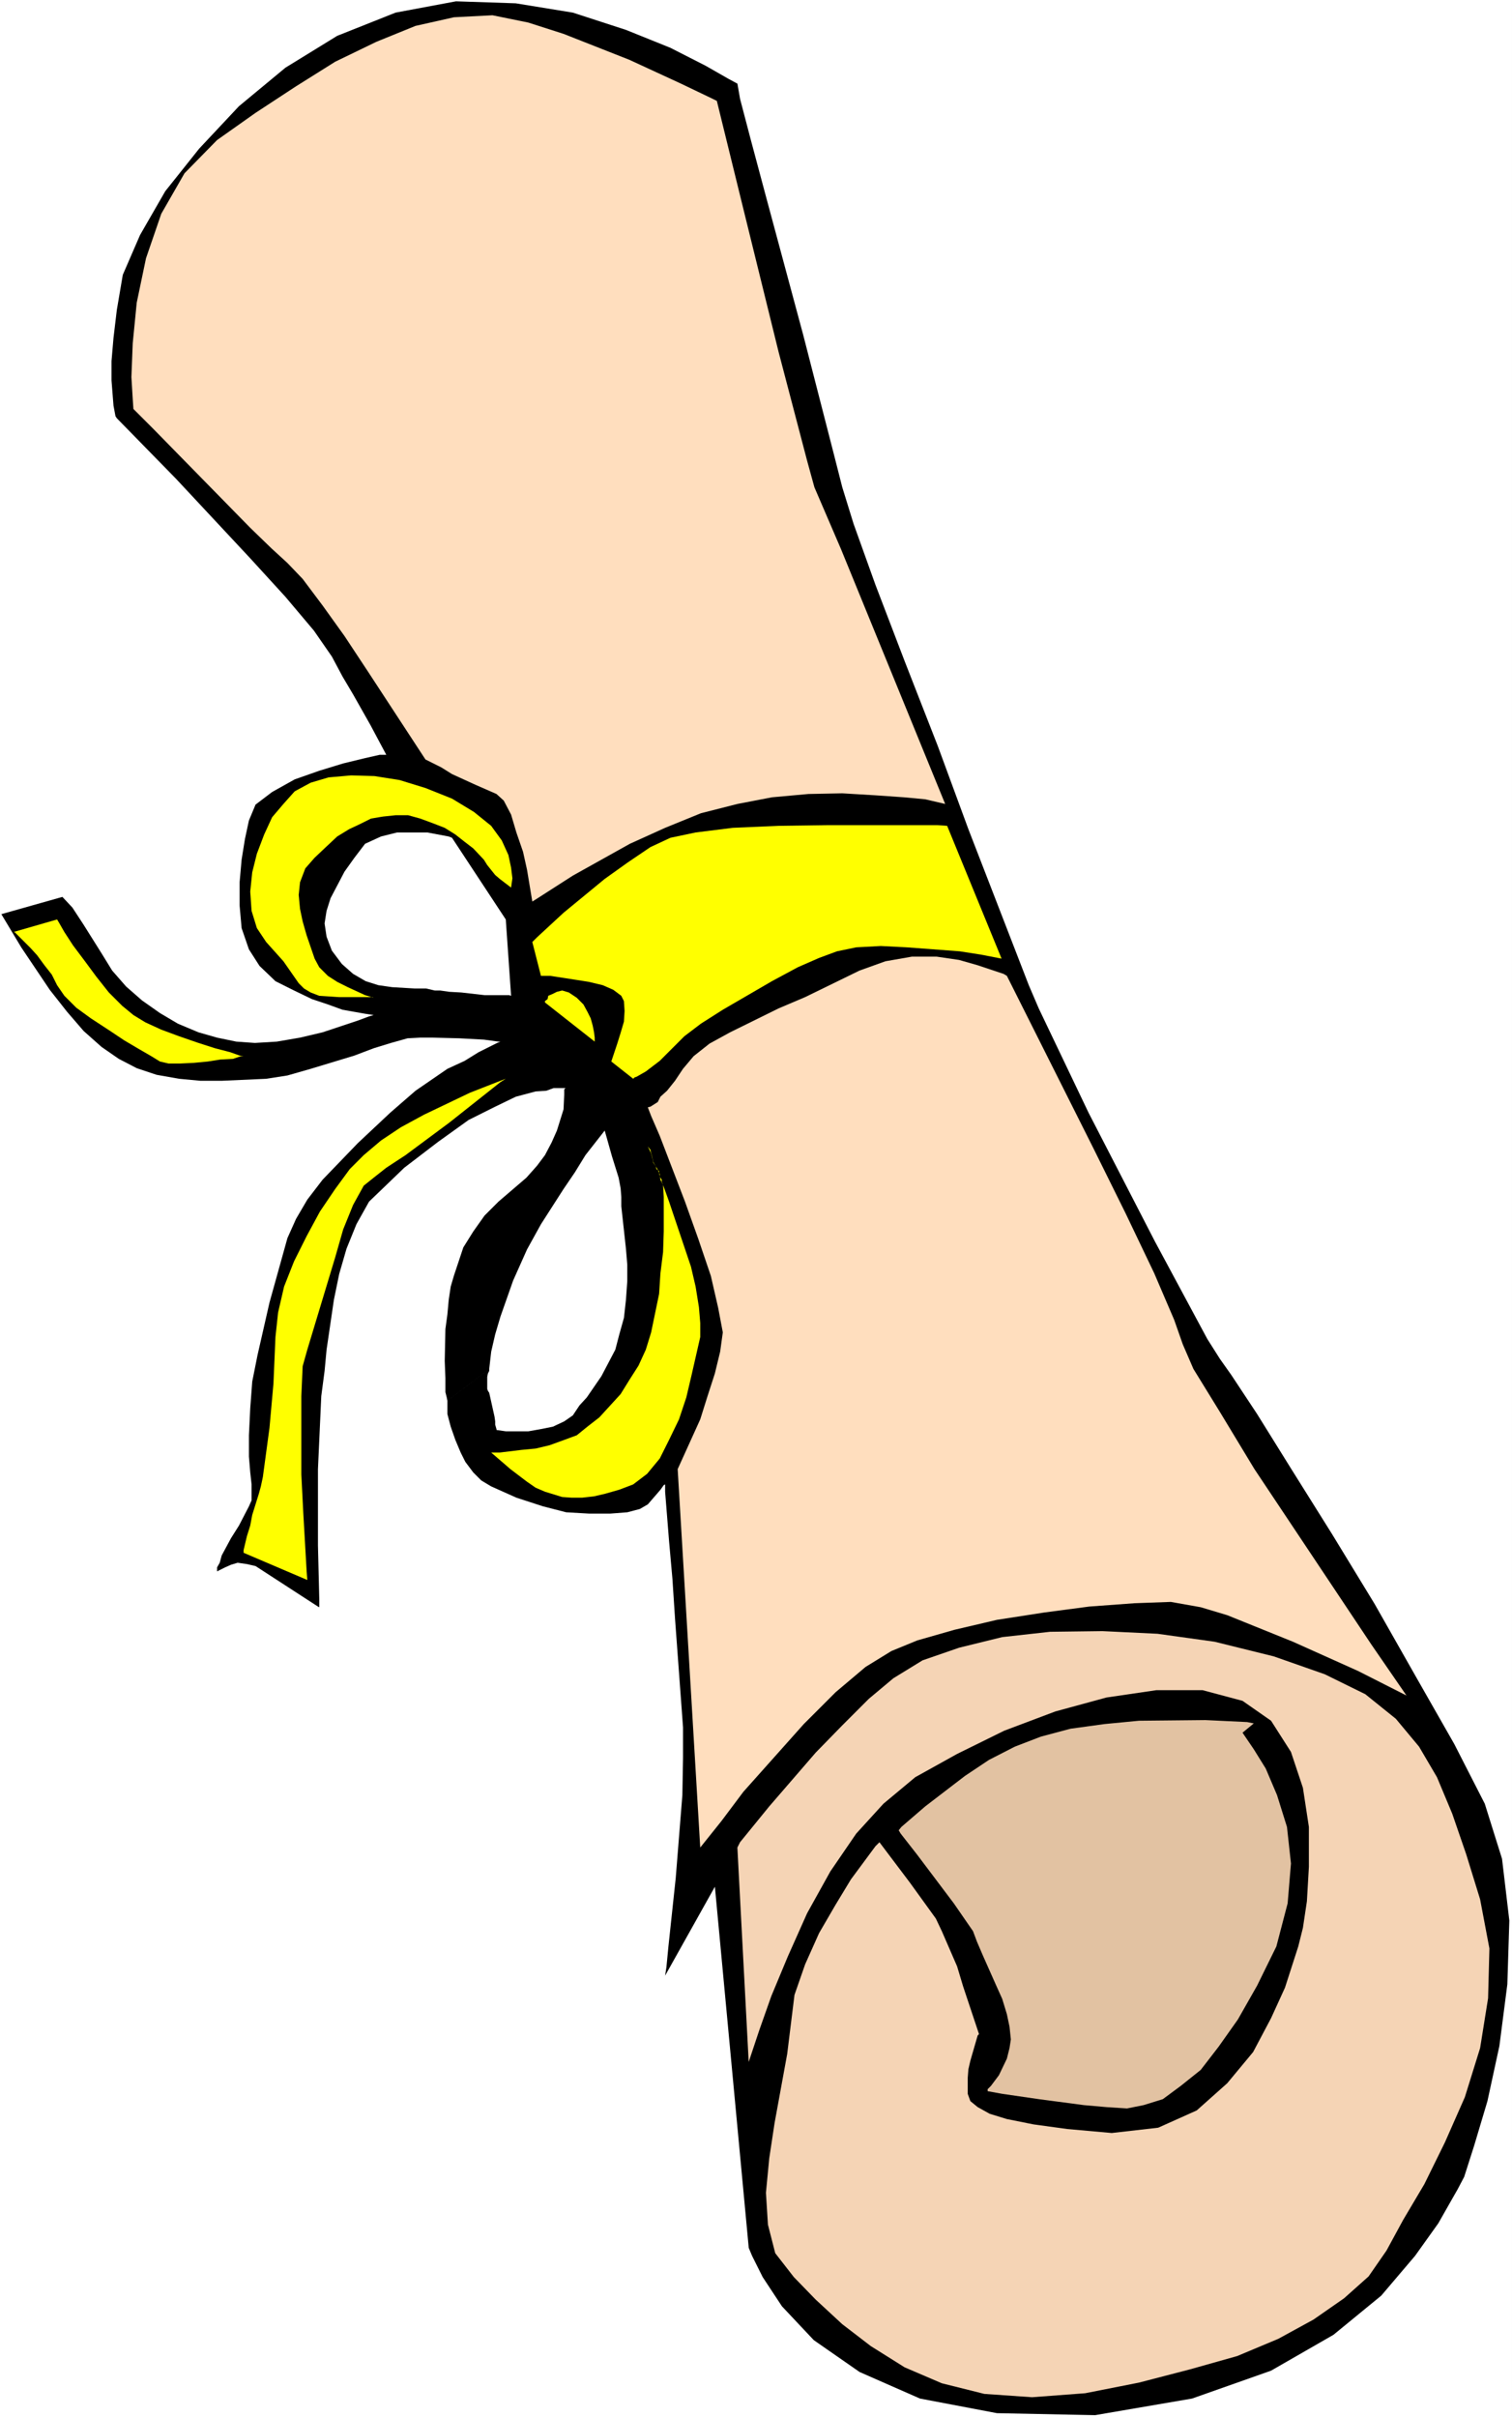 <?xml version="1.0" encoding="UTF-8" standalone="no"?>
<svg
   version="1.0"
   width="97.409mm"
   height="155.668mm"
   id="svg14"
   sodipodi:docname="Diploma 19.wmf"
   xmlns:inkscape="http://www.inkscape.org/namespaces/inkscape"
   xmlns:sodipodi="http://sodipodi.sourceforge.net/DTD/sodipodi-0.dtd"
   xmlns="http://www.w3.org/2000/svg"
   xmlns:svg="http://www.w3.org/2000/svg">
  <rect width="100%" height="100%" fill="#808080" stroke="none"/>
  <sodipodi:namedview
     id="namedview14"
     pagecolor="#ffffff"
     bordercolor="#000000"
     borderopacity="0.25"
     inkscape:showpageshadow="2"
     inkscape:pageopacity="0.0"
     inkscape:pagecheckerboard="0"
     inkscape:deskcolor="#d1d1d1"
     inkscape:document-units="mm" />
  <defs
     id="defs1">
    <pattern
       id="WMFhbasepattern"
       patternUnits="userSpaceOnUse"
       width="6"
       height="6"
       x="0"
       y="0" />
  </defs>
  <path
     style="fill:#ffffff;fill-opacity:1;fill-rule:evenodd;stroke:none"
     d="M 0,588.353 H 368.158 V 0 H 0 Z"
     id="path1" />
  <path
     style="fill:#000000;fill-opacity:1;fill-rule:evenodd;stroke:none"
     d="m 266.664,587.868 23.596,-4.04 19.232,-6.787 15.192,-8.726 11.636,-9.534 8.242,-9.695 5.657,-7.918 3.394,-5.979 1.293,-2.262 1.616,-3.07 2.424,-7.595 3.232,-10.827 2.909,-13.412 1.939,-15.028 0.485,-15.513 -1.778,-15.028 -4.202,-13.412 -7.434,-14.543 -9.212,-16.159 -10.182,-17.937 -10.343,-16.967 -10.02,-15.998 -8.242,-13.25 -6.303,-9.534 -2.747,-3.878 -3.071,-4.848 -12.768,-23.754 -16.161,-31.349 -12.121,-25.37 -2.424,-5.656 -7.758,-20.037 -6.949,-17.937 -7.434,-20.199 -8.081,-20.684 -7.111,-18.583 -5.333,-14.866 -2.747,-8.888 -2.101,-8.241 -7.434,-28.925 -9.05,-33.611 -3.717,-13.897 -2.586,-9.857 -0.646,-3.717 L 177.453,19.229 171.796,15.998 163.231,11.635 152.403,7.272 139.474,3.07 125.575,0.808 111.029,0.323 96.322,3.07 82.1,8.726 69.494,16.482 58.181,25.855 48.484,36.196 l -8.242,10.342 -6.141,10.665 -4.202,9.695 -1.455,8.564 -0.808,6.787 -0.485,5.656 v 4.686 l 0.485,6.14 0.485,2.585 0.323,0.485 14.384,14.705 18.101,19.391 8.566,9.372 6.949,8.241 4.364,6.302 2.586,4.848 2.586,4.363 4.202,7.433 3.879,7.272 h -1.616 l -3.556,0.808 -5.333,1.293 -5.818,1.778 -5.98,2.101 -5.495,3.07 -4.04,3.07 -1.616,3.878 -0.97,4.525 -0.808,5.009 -0.485,5.494 v 5.656 l 0.485,5.494 1.778,5.171 2.586,4.04 3.879,3.717 4.525,2.262 4.364,2.101 3.879,1.293 3.556,1.293 5.495,0.97 2.101,0.323 -1.131,0.323 -2.586,0.97 -8.727,2.909 -5.495,1.293 -5.657,0.97 -5.333,0.323 -4.525,-0.323 -4.687,-0.97 -4.525,-1.293 -5.01,-2.101 -4.364,-2.585 -4.364,-3.07 -3.879,-3.393 -3.394,-3.878 -2.586,-4.201 -4.364,-6.948 -2.747,-4.201 -2.424,-2.585 -14.869,4.201 4.848,8.08 6.949,10.342 4.202,5.332 4.04,4.686 4.364,3.878 4.202,2.909 4.364,2.262 4.848,1.616 5.495,0.97 5.172,0.485 h 5.172 l 10.828,-0.485 5.172,-0.808 5.657,-1.616 10.667,-3.232 4.687,-1.778 4.202,-1.293 4.04,-1.131 3.071,-0.162 4.848,-11.473 h -1.293 l -2.101,-0.485 h -2.747 l -5.495,-0.323 -3.394,-0.485 -3.071,-0.97 -3.071,-1.778 -2.747,-2.424 -2.424,-3.232 -1.293,-3.393 -0.485,-3.232 0.485,-3.07 0.97,-3.07 3.394,-6.464 2.424,-3.393 2.586,-3.393 3.879,-1.778 3.879,-0.97 h 4.04 3.394 l 5.172,0.97 0.808,0.323 13.091,19.876 1.293,18.583 -0.485,-0.162 h -1.455 -2.101 -2.424 l -5.657,-0.646 -2.909,-0.162 -2.263,-0.323 -4.848,11.473 h 3.071 l 6.465,0.162 5.98,0.323 3.556,0.485 h 0.485 l -0.808,0.323 -4.525,2.262 -3.394,2.101 -4.202,1.939 -7.758,5.333 -6.141,5.332 -7.919,7.433 -8.566,8.888 -3.717,4.848 -2.747,4.686 -2.101,4.686 -4.364,15.674 -2.909,12.766 -1.293,6.464 -0.485,6.464 -0.323,6.625 v 5.171 l 0.323,3.878 0.323,2.909 v 2.101 1.778 l -0.646,1.454 -2.424,4.686 -1.939,3.07 -2.263,4.201 -0.485,1.778 -0.646,1.131 v 0.97 0.162 -0.162 l 1.939,-0.97 1.455,-0.646 1.616,-0.485 2.263,0.323 2.101,0.485 15.192,9.857 0.323,0.162 v -1.939 l -0.323,-13.089 v -18.583 l 0.808,-17.775 0.808,-6.14 0.485,-5.171 1.778,-12.119 1.293,-6.302 1.778,-6.14 2.424,-5.979 3.071,-5.494 4.202,-4.04 4.364,-4.201 8.242,-6.302 7.434,-5.332 6.465,-3.232 5.01,-2.424 4.848,-1.293 2.586,-0.162 1.778,-0.646 h 2.909 l -0.323,0.323 v 1.293 l -0.162,3.555 -1.616,5.171 -1.293,2.909 -1.616,3.07 -1.939,2.585 -2.586,2.909 -6.788,5.817 -3.394,3.393 -2.747,3.878 -2.424,3.878 -2.263,6.787 -0.808,2.747 -0.485,3.232 -0.323,3.555 -0.485,3.555 -0.162,7.756 0.162,4.201 v 3.393 l 0.323,1.293 0.162,0.808 10.182,-7.756 0.485,-4.201 0.97,-4.201 1.293,-4.363 3.071,-8.726 3.394,-7.595 3.394,-6.14 5.495,-8.564 2.747,-4.04 2.586,-4.201 4.687,-5.979 1.778,6.302 1.616,5.171 0.485,2.585 0.162,2.101 v 2.262 l 1.131,10.342 0.323,3.878 v 4.04 l -0.323,4.525 -0.485,4.363 -1.131,4.04 -0.97,3.717 -3.394,6.464 -3.556,5.171 -1.778,1.939 -1.616,2.424 -2.101,1.454 -2.747,1.293 -3.232,0.646 -2.747,0.485 h -5.495 l -2.263,-0.323 v -0.162 l -0.323,-1.131 v -0.808 l -0.162,-1.131 -1.293,-5.817 -0.323,-0.485 -0.162,-0.485 v -2.909 l 0.162,-0.808 0.323,-0.646 v -0.485 l -10.182,7.756 v 3.232 l 0.808,3.07 1.131,3.232 1.293,3.07 1.131,2.262 1.939,2.585 1.939,1.939 2.424,1.454 6.141,2.747 6.465,2.101 5.657,1.454 5.657,0.323 h 5.01 l 4.202,-0.323 3.071,-0.808 1.939,-1.131 3.071,-3.555 0.808,-1.131 0.323,-0.162 v 1.778 l 0.97,12.119 0.808,9.049 0.646,9.857 1.939,26.339 v 7.433 l -0.162,9.049 -1.616,20.199 -1.778,16.644 -0.485,5.009 -0.323,2.101 12.121,-21.653 8.242,87.906 0.808,1.939 2.586,5.171 4.687,7.11 7.758,8.241 11.151,7.756 14.707,6.464 18.747,3.555 z"
     id="path2" />
  <path
     style="fill:#ffff00;fill-opacity:1;fill-rule:evenodd;stroke:none"
     d="m 74.828,328.515 6.788,-22.461 1.939,-6.787 2.424,-5.979 2.586,-4.686 2.424,-1.939 3.071,-2.424 4.687,-3.07 10.667,-7.918 12.444,-9.857 1.293,-0.808 -1.293,0.485 -7.434,2.909 -11.151,5.333 -5.657,3.07 -4.848,3.232 -4.202,3.555 -3.394,3.393 -3.556,4.848 -3.717,5.494 -3.232,5.979 -3.071,6.14 -2.424,6.14 -1.455,6.302 -0.646,5.979 -0.485,11.311 -0.97,10.827 -1.616,11.958 -0.485,2.262 -0.485,1.778 -1.616,5.171 -0.485,2.585 -0.808,2.585 -0.808,3.393 v 0.646 l 15.515,6.625 -0.162,-2.101 -0.808,-14.058 -0.485,-9.534 v -10.019 -9.049 l 0.323,-7.272 z"
     id="path3" />
  <path
     style="fill:#ffff00;fill-opacity:1;fill-rule:evenodd;stroke:none"
     d="m 159.675,283.916 -0.646,-1.131 -0.162,-0.97 -0.323,-1.131 -0.162,-0.808 -0.646,-0.808 v -0.162 0.162 l 0.323,0.646 0.323,0.646 0.162,0.485 0.323,1.131 0.162,0.97 z"
     id="path4" />
  <path
     style="fill:#ffff00;fill-opacity:1;fill-rule:evenodd;stroke:none"
     d="m 154.18,361.318 3.394,-2.585 3.071,-3.717 2.263,-4.525 2.424,-5.009 1.778,-5.333 1.293,-5.494 2.101,-9.211 v -3.393 l -0.323,-3.878 -0.808,-5.009 -1.131,-4.848 -5.333,-15.836 -1.455,-4.04 0.162,2.909 v 4.04 4.363 l -0.162,5.009 -0.646,5.171 -0.323,5.009 -1.939,9.372 -1.293,4.201 -1.778,3.878 -2.263,3.555 -2.101,3.393 -5.172,5.656 -2.909,2.262 -2.586,2.101 -3.071,1.131 -3.556,1.293 -3.394,0.808 -3.394,0.323 -5.333,0.646 h -1.616 -0.485 l 4.687,4.04 4.04,3.07 2.101,1.454 2.263,0.97 4.202,1.293 2.263,0.162 h 2.586 l 2.909,-0.323 2.747,-0.646 3.394,-0.97 z"
     id="path5" />
  <path
     style="fill:#ffff00;fill-opacity:1;fill-rule:evenodd;stroke:none"
     d="m 159.675,283.916 0.485,0.808 0.485,1.131 0.162,1.293 0.646,1.293 -0.323,-0.808 v -0.485 l -0.323,-0.485 -0.323,-0.97 v -0.646 l -0.646,-0.485 z"
     id="path6" />
  <path
     style="fill:#f5d4b5;fill-opacity:1;fill-rule:evenodd;stroke:none"
     d="m 182.301,501.902 2.586,-7.756 2.909,-8.241 4.04,-9.695 4.687,-10.503 5.657,-10.18 6.303,-9.211 6.626,-7.272 7.758,-6.464 10.182,-5.656 11.475,-5.656 12.444,-4.686 12.444,-3.393 12.121,-1.778 h 11.313 l 9.697,2.585 6.949,4.848 4.848,7.595 2.909,8.726 1.455,9.534 v 9.695 l -0.485,8.403 -0.97,6.464 -1.131,4.525 -3.232,10.019 -3.394,7.433 -4.364,8.241 -6.303,7.595 -7.434,6.625 -9.374,4.201 -11.313,1.293 -10.828,-0.97 -8.242,-1.131 -6.465,-1.293 -4.202,-1.293 -2.909,-1.616 -1.778,-1.454 -0.646,-1.778 v -1.939 -1.939 l 0.162,-2.101 0.485,-2.101 1.778,-6.14 0.323,-0.323 -3.879,-11.635 -1.455,-4.848 -3.717,-8.564 -1.455,-3.07 -6.303,-8.726 -7.434,-9.857 -0.97,0.97 -5.98,8.08 -3.717,6.14 -4.04,6.948 -3.394,7.595 -2.586,7.433 -1.778,14.382 -3.071,16.805 -1.293,8.564 -0.808,8.403 0.485,7.756 1.778,6.948 4.525,5.817 5.333,5.494 6.465,5.979 6.949,5.333 8.242,5.171 9.05,3.878 10.343,2.585 11.636,0.808 12.929,-0.97 13.091,-2.585 12.444,-3.232 11.475,-3.232 10.02,-4.201 8.566,-4.686 7.434,-5.171 5.98,-5.333 4.364,-6.302 4.04,-7.433 5.172,-8.726 5.01,-10.18 4.848,-10.988 3.717,-11.958 1.939,-12.119 0.323,-12.119 -2.263,-11.958 -3.394,-10.988 -3.394,-9.857 -3.717,-8.888 -4.364,-7.433 -5.657,-6.787 -7.434,-5.979 -9.858,-4.848 -12.444,-4.363 -14.384,-3.555 -13.899,-1.939 -13.414,-0.646 -12.768,0.162 -11.636,1.293 -10.505,2.585 -8.889,3.07 -7.111,4.363 -5.98,5.009 -6.465,6.464 -6.465,6.625 -11.313,13.089 -7.111,8.726 -0.646,1.293 z"
     id="path7" />
  <path
     style="fill:#e2c2a2;fill-opacity:1;fill-rule:evenodd;stroke:none"
     d="m 302.543,421.753 2.747,4.04 2.909,4.686 2.747,6.464 2.424,7.756 0.97,8.888 -0.808,9.695 -2.747,10.503 -4.687,9.534 -4.687,8.241 -4.687,6.625 -4.364,5.656 -4.848,3.878 -4.364,3.232 -4.687,1.454 -4.04,0.808 -5.01,-0.323 -5.495,-0.485 -10.99,-1.454 -8.889,-1.293 -3.556,-0.646 v -0.485 l 0.808,-0.808 1.939,-2.585 1.939,-4.04 0.646,-2.585 0.323,-2.101 -0.323,-3.07 -0.646,-3.07 -1.131,-3.717 -1.455,-3.232 -3.232,-7.272 -1.455,-3.393 -0.97,-2.585 -4.687,-6.787 -8.889,-11.796 -4.04,-5.171 -0.485,-0.808 0.646,-0.808 5.818,-5.009 9.697,-7.433 5.818,-3.878 6.303,-3.232 6.303,-2.424 7.273,-1.939 8.242,-1.131 8.404,-0.808 16.161,-0.162 10.182,0.485 1.616,0.323 z"
     id="path8" />
  <path
     style="fill:#ffdebe;fill-opacity:1;fill-rule:evenodd;stroke:none"
     d="m 174.544,24.562 6.788,27.632 8.242,33.449 6.949,26.501 1.778,6.464 6.465,15.028 25.374,62.051 -4.848,-1.131 -5.172,-0.485 -6.949,-0.485 -8.081,-0.485 -8.242,0.162 -8.889,0.808 -8.404,1.616 -8.889,2.262 -8.727,3.555 -8.566,3.878 -13.899,7.756 -8.566,5.494 -1.293,0.808 -1.293,-7.756 -0.97,-4.363 -1.616,-4.686 -1.293,-4.363 -1.778,-3.393 -1.778,-1.616 -5.172,-2.262 -5.657,-2.585 -2.586,-1.616 -3.879,-1.939 -14.06,-21.492 -5.657,-8.564 -5.333,-7.433 -4.848,-6.464 -3.717,-3.878 -3.879,-3.555 -5.172,-5.009 -23.757,-24.239 -4.687,-4.686 -0.162,-2.424 -0.323,-5.333 0.323,-8.241 0.97,-9.857 2.263,-10.827 3.717,-10.827 5.657,-9.857 7.919,-8.08 9.374,-6.625 9.859,-6.464 9.535,-5.979 10.02,-4.848 9.535,-3.878 9.374,-2.101 9.374,-0.485 8.727,1.778 8.566,2.747 16,6.302 12.606,5.817 7.758,3.717 z"
     id="path9" />
  <path
     style="fill:#ffff00;fill-opacity:1;fill-rule:evenodd;stroke:none"
     d="m 230.624,201.019 13.252,32.318 -5.01,-0.97 -5.172,-0.808 -12.929,-0.97 -6.303,-0.323 -5.98,0.323 -4.687,0.97 -4.364,1.616 -5.172,2.262 -6.303,3.393 -11.959,6.948 -5.333,3.393 -4.04,3.07 -4.364,4.363 -1.616,1.616 -3.394,2.585 -2.263,1.293 -0.485,0.162 -0.323,0.323 -5.333,-4.201 1.455,-4.363 0.808,-2.585 0.808,-2.747 0.162,-2.585 -0.162,-2.424 -0.646,-1.293 -1.939,-1.454 -2.586,-1.131 -3.394,-0.808 -3.071,-0.485 -6.303,-0.97 h -2.263 l -2.101,-8.241 1.131,-1.131 6.465,-5.979 10.02,-8.241 5.657,-4.04 5.495,-3.717 4.848,-2.262 6.141,-1.293 9.05,-1.131 11.151,-0.485 11.636,-0.162 h 11.151 9.212 6.788 z"
     id="path10" />
  <path
     style="fill:#ffdebe;fill-opacity:1;fill-rule:evenodd;stroke:none"
     d="m 245.17,237.539 -0.808,-0.485 -6.303,-2.101 -4.525,-1.293 -5.495,-0.808 h -5.98 l -6.465,1.131 -6.303,2.262 -13.252,6.464 -6.465,2.747 -11.798,5.817 -5.01,2.747 -3.879,3.07 -2.586,3.07 -1.939,2.909 -1.939,2.424 -1.616,1.454 -0.646,1.293 -1.778,1.131 -0.646,0.162 0.808,2.101 2.101,4.848 6.141,15.998 3.232,9.049 3.071,9.049 1.778,7.756 1.131,5.979 -0.646,4.686 -1.293,5.332 -1.778,5.494 -1.778,5.656 -5.495,12.119 5.495,92.107 5.172,-6.464 5.333,-7.11 14.707,-16.482 7.758,-7.756 7.273,-6.14 6.303,-3.878 6.303,-2.585 9.05,-2.585 10.343,-2.424 11.475,-1.778 10.99,-1.454 10.99,-0.808 8.889,-0.323 7.273,1.293 6.465,1.939 16,6.464 15.838,7.11 11.798,5.979 -8.566,-12.443 -8.404,-12.604 -20.04,-30.056 -8.404,-13.897 -6.465,-10.503 -2.586,-5.979 -2.101,-5.979 -4.848,-11.311 -6.949,-14.543 -7.758,-15.674 z"
     id="path11" />
  <path
     style="fill:#ffff00;fill-opacity:1;fill-rule:evenodd;stroke:none"
     d="m 124.443,216.047 0.323,-2.262 -0.323,-2.585 -0.646,-3.07 -1.616,-3.555 -2.586,-3.555 -4.202,-3.393 -5.333,-3.232 -6.465,-2.585 -6.303,-1.939 -6.141,-0.97 -5.657,-0.162 -5.495,0.485 -4.364,1.293 -3.879,2.101 -2.747,3.07 -2.747,3.232 -1.939,4.201 -1.778,4.686 -1.131,4.525 -0.485,4.686 0.323,4.686 1.293,4.201 2.263,3.393 4.202,4.686 3.717,5.333 1.293,1.293 1.616,0.97 2.101,0.808 4.848,0.323 h 8.081 l 0.323,0.162 -2.101,-0.646 -4.202,-1.939 -2.586,-1.293 -2.263,-1.454 -2.101,-2.101 -1.131,-2.101 -1.939,-5.656 -0.97,-3.393 -0.646,-3.07 -0.323,-3.393 0.323,-3.07 1.293,-3.393 2.263,-2.585 2.909,-2.747 2.586,-2.424 2.909,-1.778 2.747,-1.293 2.586,-1.293 2.909,-0.485 3.071,-0.323 h 3.071 l 2.909,0.808 3.071,1.131 2.909,1.131 2.586,1.616 2.263,1.778 2.101,1.616 2.586,2.747 0.808,1.293 1.939,2.424 1.131,0.97 z"
     id="path12" />
  <path
     style="fill:#ffff00;fill-opacity:1;fill-rule:evenodd;stroke:none"
     d="m 13.899,223.804 0.485,0.808 1.293,2.262 2.101,3.232 2.909,3.878 2.747,3.717 3.071,3.878 3.232,3.232 2.747,2.262 2.909,1.778 3.879,1.778 4.364,1.616 4.687,1.616 4.04,1.293 3.717,0.97 2.263,0.808 0.97,0.162 h -0.646 l -1.939,0.646 -3.071,0.162 -3.071,0.485 -3.394,0.323 -3.394,0.162 h -2.747 l -2.101,-0.485 -2.101,-1.293 -3.071,-1.778 -3.556,-2.101 -3.879,-2.585 -4.202,-2.747 -3.556,-2.585 -2.909,-2.909 -1.778,-2.585 -1.293,-2.585 -1.778,-2.262 -1.778,-2.424 -1.616,-1.778 -1.778,-1.778 -1.293,-1.293 -0.808,-0.808 H 3.232 Z"
     id="path13" />
  <path
     style="fill:#ffff00;fill-opacity:1;fill-rule:evenodd;stroke:none"
     d="m 132.686,244.003 v -0.323 l 0.646,-0.485 0.162,-0.808 1.131,-0.485 0.97,-0.485 1.293,-0.323 1.616,0.485 1.939,1.293 1.616,1.616 0.97,1.778 0.808,1.616 0.485,1.778 0.323,1.616 0.162,1.293 v 0.646 0.323 z"
     id="path14" />
</svg>
